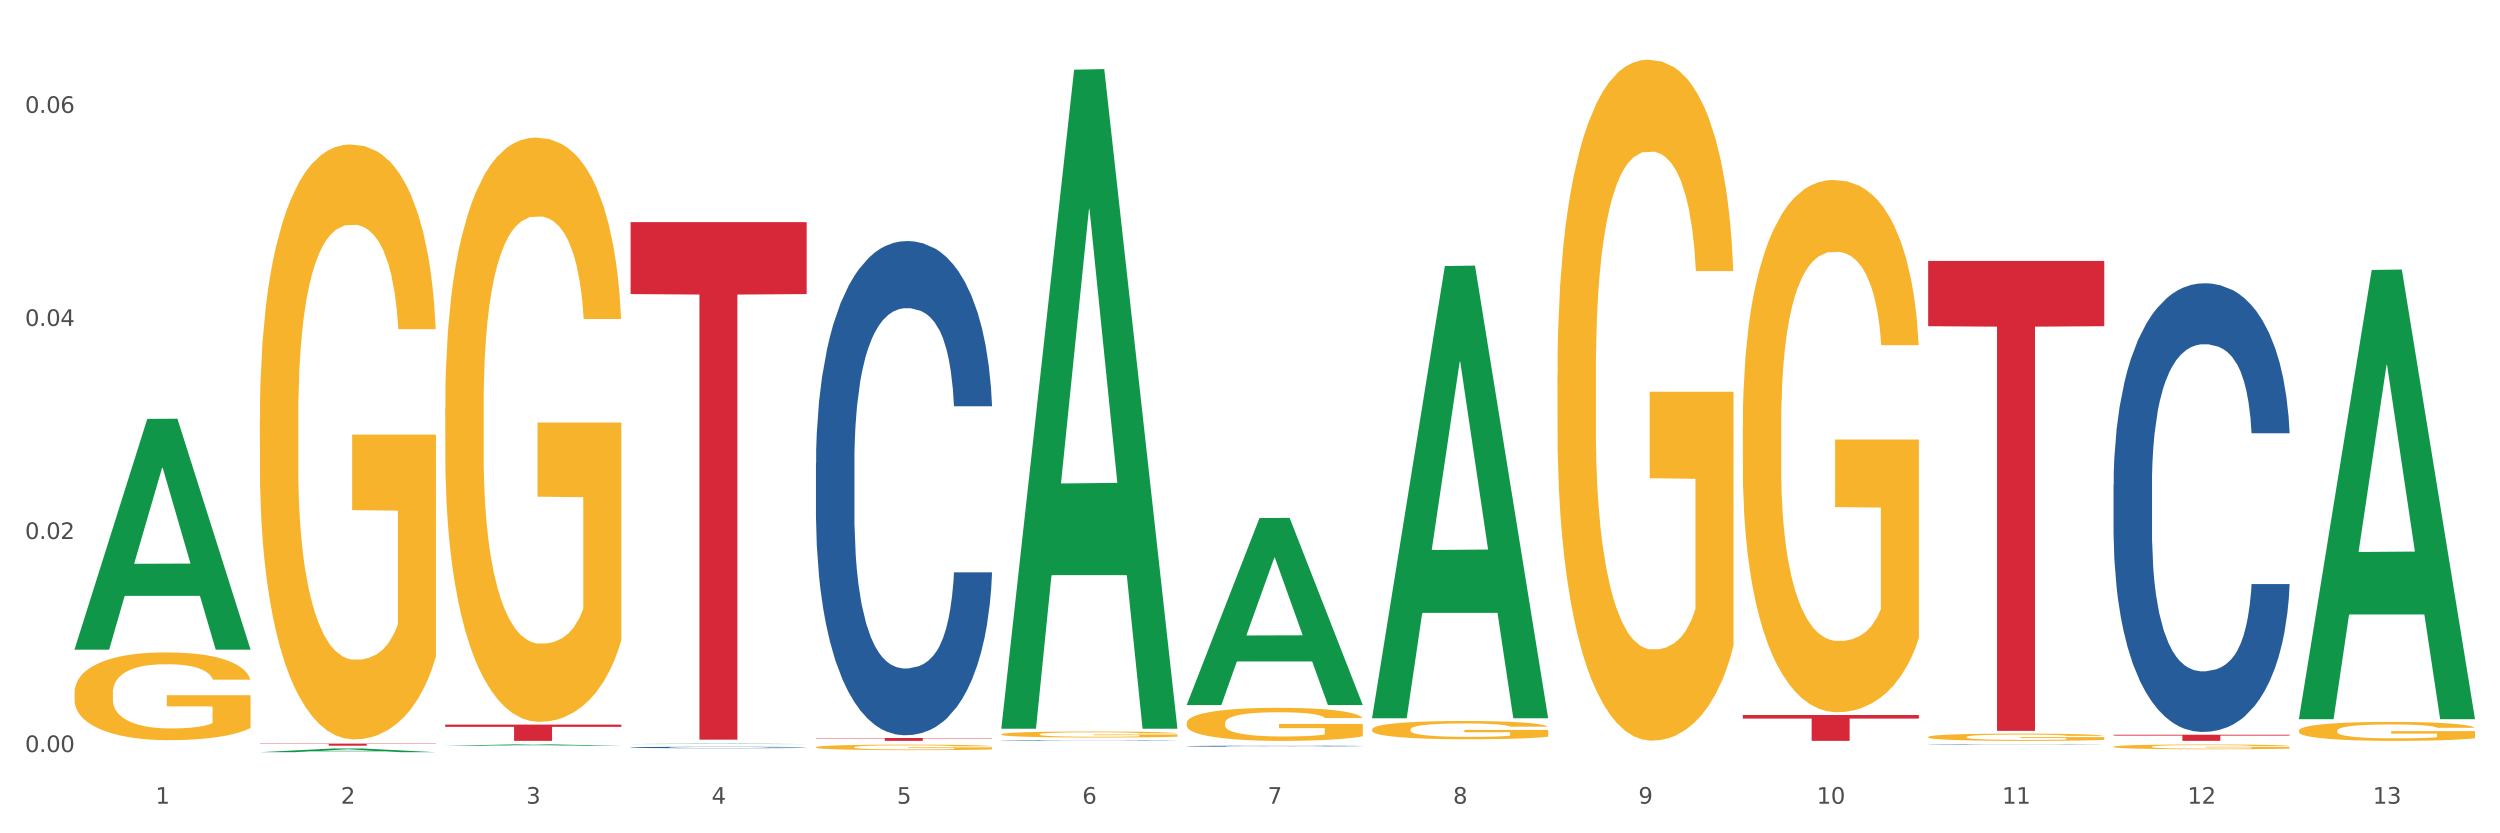 <?xml version="1.0" encoding="utf-8" standalone="no"?>
<!DOCTYPE svg PUBLIC "-//W3C//DTD SVG 1.1//EN"
  "http://www.w3.org/Graphics/SVG/1.1/DTD/svg11.dtd">
<svg xmlns:xlink="http://www.w3.org/1999/xlink" width="1080pt" height="360pt" viewBox="0 0 1080 360" xmlns="http://www.w3.org/2000/svg" version="1.1">
 <rect x="0" y="0" width="1080" height="360" fill="#333333" stroke="none"/>
 <defs>
  <style type="text/css">*{stroke-linejoin: round; stroke-linecap: butt}</style>
 </defs>
 <g id="figure_1">
  <g id="patch_1">
   <path d="M 0 360 
L 1080 360 
L 1080 0 
L 0 0 
z
" style="fill: #ffffff; stroke: #ffffff; stroke-linejoin: miter"/>
  </g>
  <g id="axes_1">
   <g id="matplotlib.axis_1">
    <g id="xtick_1">
     <g id="text_1">
      <!-- 1 -->
      <g style="fill: #4d4d4d" transform="translate(67.159 347.204) scale(0.096 -0.096)">
       <defs>
        <path id="DejaVuSans-31" d="M 794 531 
L 1825 531 
L 1825 4091 
L 703 3866 
L 703 4441 
L 1819 4666 
L 2450 4666 
L 2450 531 
L 3481 531 
L 3481 0 
L 794 0 
L 794 531 
z
" transform="scale(0.016)"/>
       </defs>
       <use xlink:href="#DejaVuSans-31"/>
      </g>
     </g>
    </g>
    <g id="xtick_2">
     <g id="text_2">
      <!-- 2 -->
      <g style="fill: #4d4d4d" transform="translate(147.238 347.204) scale(0.096 -0.096)">
       <defs>
        <path id="DejaVuSans-32" d="M 1228 531 
L 3431 531 
L 3431 0 
L 469 0 
L 469 531 
Q 828 903 1448 1529 
Q 2069 2156 2228 2338 
Q 2531 2678 2651 2914 
Q 2772 3150 2772 3378 
Q 2772 3750 2511 3984 
Q 2250 4219 1831 4219 
Q 1534 4219 1204 4116 
Q 875 4013 500 3803 
L 500 4441 
Q 881 4594 1212 4672 
Q 1544 4750 1819 4750 
Q 2544 4750 2975 4387 
Q 3406 4025 3406 3419 
Q 3406 3131 3298 2873 
Q 3191 2616 2906 2266 
Q 2828 2175 2409 1742 
Q 1991 1309 1228 531 
z
" transform="scale(0.016)"/>
       </defs>
       <use xlink:href="#DejaVuSans-32"/>
      </g>
     </g>
    </g>
    <g id="xtick_3">
     <g id="text_3">
      <!-- 3 -->
      <g style="fill: #4d4d4d" transform="translate(227.317 347.204) scale(0.096 -0.096)">
       <defs>
        <path id="DejaVuSans-33" d="M 2597 2516 
Q 3050 2419 3304 2112 
Q 3559 1806 3559 1356 
Q 3559 666 3084 287 
Q 2609 -91 1734 -91 
Q 1441 -91 1130 -33 
Q 819 25 488 141 
L 488 750 
Q 750 597 1062 519 
Q 1375 441 1716 441 
Q 2309 441 2620 675 
Q 2931 909 2931 1356 
Q 2931 1769 2642 2001 
Q 2353 2234 1838 2234 
L 1294 2234 
L 1294 2753 
L 1863 2753 
Q 2328 2753 2575 2939 
Q 2822 3125 2822 3475 
Q 2822 3834 2567 4026 
Q 2313 4219 1838 4219 
Q 1578 4219 1281 4162 
Q 984 4106 628 3988 
L 628 4550 
Q 988 4650 1302 4700 
Q 1616 4750 1894 4750 
Q 2613 4750 3031 4423 
Q 3450 4097 3450 3541 
Q 3450 3153 3228 2886 
Q 3006 2619 2597 2516 
z
" transform="scale(0.016)"/>
       </defs>
       <use xlink:href="#DejaVuSans-33"/>
      </g>
     </g>
    </g>
    <g id="xtick_4">
     <g id="text_4">
      <!-- 4 -->
      <g style="fill: #4d4d4d" transform="translate(307.396 347.204) scale(0.096 -0.096)">
       <defs>
        <path id="DejaVuSans-34" d="M 2419 4116 
L 825 1625 
L 2419 1625 
L 2419 4116 
z
M 2253 4666 
L 3047 4666 
L 3047 1625 
L 3713 1625 
L 3713 1100 
L 3047 1100 
L 3047 0 
L 2419 0 
L 2419 1100 
L 313 1100 
L 313 1709 
L 2253 4666 
z
" transform="scale(0.016)"/>
       </defs>
       <use xlink:href="#DejaVuSans-34"/>
      </g>
     </g>
    </g>
    <g id="xtick_5">
     <g id="text_5">
      <!-- 5 -->
      <g style="fill: #4d4d4d" transform="translate(387.475 347.204) scale(0.096 -0.096)">
       <defs>
        <path id="DejaVuSans-35" d="M 691 4666 
L 3169 4666 
L 3169 4134 
L 1269 4134 
L 1269 2991 
Q 1406 3038 1543 3061 
Q 1681 3084 1819 3084 
Q 2600 3084 3056 2656 
Q 3513 2228 3513 1497 
Q 3513 744 3044 326 
Q 2575 -91 1722 -91 
Q 1428 -91 1123 -41 
Q 819 9 494 109 
L 494 744 
Q 775 591 1075 516 
Q 1375 441 1709 441 
Q 2250 441 2565 725 
Q 2881 1009 2881 1497 
Q 2881 1984 2565 2268 
Q 2250 2553 1709 2553 
Q 1456 2553 1204 2497 
Q 953 2441 691 2322 
L 691 4666 
z
" transform="scale(0.016)"/>
       </defs>
       <use xlink:href="#DejaVuSans-35"/>
      </g>
     </g>
    </g>
    <g id="xtick_6">
     <g id="text_6">
      <!-- 6 -->
      <g style="fill: #4d4d4d" transform="translate(467.554 347.204) scale(0.096 -0.096)">
       <defs>
        <path id="DejaVuSans-36" d="M 2113 2584 
Q 1688 2584 1439 2293 
Q 1191 2003 1191 1497 
Q 1191 994 1439 701 
Q 1688 409 2113 409 
Q 2538 409 2786 701 
Q 3034 994 3034 1497 
Q 3034 2003 2786 2293 
Q 2538 2584 2113 2584 
z
M 3366 4563 
L 3366 3988 
Q 3128 4100 2886 4159 
Q 2644 4219 2406 4219 
Q 1781 4219 1451 3797 
Q 1122 3375 1075 2522 
Q 1259 2794 1537 2939 
Q 1816 3084 2150 3084 
Q 2853 3084 3261 2657 
Q 3669 2231 3669 1497 
Q 3669 778 3244 343 
Q 2819 -91 2113 -91 
Q 1303 -91 875 529 
Q 447 1150 447 2328 
Q 447 3434 972 4092 
Q 1497 4750 2381 4750 
Q 2619 4750 2861 4703 
Q 3103 4656 3366 4563 
z
" transform="scale(0.016)"/>
       </defs>
       <use xlink:href="#DejaVuSans-36"/>
      </g>
     </g>
    </g>
    <g id="xtick_7">
     <g id="text_7">
      <!-- 7 -->
      <g style="fill: #4d4d4d" transform="translate(547.634 347.204) scale(0.096 -0.096)">
       <defs>
        <path id="DejaVuSans-37" d="M 525 4666 
L 3525 4666 
L 3525 4397 
L 1831 0 
L 1172 0 
L 2766 4134 
L 525 4134 
L 525 4666 
z
" transform="scale(0.016)"/>
       </defs>
       <use xlink:href="#DejaVuSans-37"/>
      </g>
     </g>
    </g>
    <g id="xtick_8">
     <g id="text_8">
      <!-- 8 -->
      <g style="fill: #4d4d4d" transform="translate(627.713 347.204) scale(0.096 -0.096)">
       <defs>
        <path id="DejaVuSans-38" d="M 2034 2216 
Q 1584 2216 1326 1975 
Q 1069 1734 1069 1313 
Q 1069 891 1326 650 
Q 1584 409 2034 409 
Q 2484 409 2743 651 
Q 3003 894 3003 1313 
Q 3003 1734 2745 1975 
Q 2488 2216 2034 2216 
z
M 1403 2484 
Q 997 2584 770 2862 
Q 544 3141 544 3541 
Q 544 4100 942 4425 
Q 1341 4750 2034 4750 
Q 2731 4750 3128 4425 
Q 3525 4100 3525 3541 
Q 3525 3141 3298 2862 
Q 3072 2584 2669 2484 
Q 3125 2378 3379 2068 
Q 3634 1759 3634 1313 
Q 3634 634 3220 271 
Q 2806 -91 2034 -91 
Q 1263 -91 848 271 
Q 434 634 434 1313 
Q 434 1759 690 2068 
Q 947 2378 1403 2484 
z
M 1172 3481 
Q 1172 3119 1398 2916 
Q 1625 2713 2034 2713 
Q 2441 2713 2670 2916 
Q 2900 3119 2900 3481 
Q 2900 3844 2670 4047 
Q 2441 4250 2034 4250 
Q 1625 4250 1398 4047 
Q 1172 3844 1172 3481 
z
" transform="scale(0.016)"/>
       </defs>
       <use xlink:href="#DejaVuSans-38"/>
      </g>
     </g>
    </g>
    <g id="xtick_9">
     <g id="text_9">
      <!-- 9 -->
      <g style="fill: #4d4d4d" transform="translate(707.792 347.204) scale(0.096 -0.096)">
       <defs>
        <path id="DejaVuSans-39" d="M 703 97 
L 703 672 
Q 941 559 1184 500 
Q 1428 441 1663 441 
Q 2288 441 2617 861 
Q 2947 1281 2994 2138 
Q 2813 1869 2534 1725 
Q 2256 1581 1919 1581 
Q 1219 1581 811 2004 
Q 403 2428 403 3163 
Q 403 3881 828 4315 
Q 1253 4750 1959 4750 
Q 2769 4750 3195 4129 
Q 3622 3509 3622 2328 
Q 3622 1225 3098 567 
Q 2575 -91 1691 -91 
Q 1453 -91 1209 -44 
Q 966 3 703 97 
z
M 1959 2075 
Q 2384 2075 2632 2365 
Q 2881 2656 2881 3163 
Q 2881 3666 2632 3958 
Q 2384 4250 1959 4250 
Q 1534 4250 1286 3958 
Q 1038 3666 1038 3163 
Q 1038 2656 1286 2365 
Q 1534 2075 1959 2075 
z
" transform="scale(0.016)"/>
       </defs>
       <use xlink:href="#DejaVuSans-39"/>
      </g>
     </g>
    </g>
    <g id="xtick_10">
     <g id="text_10">
      <!-- 10 -->
      <g style="fill: #4d4d4d" transform="translate(784.817 347.204) scale(0.096 -0.096)">
       <defs>
        <path id="DejaVuSans-30" d="M 2034 4250 
Q 1547 4250 1301 3770 
Q 1056 3291 1056 2328 
Q 1056 1369 1301 889 
Q 1547 409 2034 409 
Q 2525 409 2770 889 
Q 3016 1369 3016 2328 
Q 3016 3291 2770 3770 
Q 2525 4250 2034 4250 
z
M 2034 4750 
Q 2819 4750 3233 4129 
Q 3647 3509 3647 2328 
Q 3647 1150 3233 529 
Q 2819 -91 2034 -91 
Q 1250 -91 836 529 
Q 422 1150 422 2328 
Q 422 3509 836 4129 
Q 1250 4750 2034 4750 
z
" transform="scale(0.016)"/>
       </defs>
       <use xlink:href="#DejaVuSans-31"/>
       <use xlink:href="#DejaVuSans-30" transform="translate(63.623 0)"/>
      </g>
     </g>
    </g>
    <g id="xtick_11">
     <g id="text_11">
      <!-- 11 -->
      <g style="fill: #4d4d4d" transform="translate(864.896 347.204) scale(0.096 -0.096)">
       <use xlink:href="#DejaVuSans-31"/>
       <use xlink:href="#DejaVuSans-31" transform="translate(63.623 0)"/>
      </g>
     </g>
    </g>
    <g id="xtick_12">
     <g id="text_12">
      <!-- 12 -->
      <g style="fill: #4d4d4d" transform="translate(944.975 347.204) scale(0.096 -0.096)">
       <use xlink:href="#DejaVuSans-31"/>
       <use xlink:href="#DejaVuSans-32" transform="translate(63.623 0)"/>
      </g>
     </g>
    </g>
    <g id="xtick_13">
     <g id="text_13">
      <!-- 13 -->
      <g style="fill: #4d4d4d" transform="translate(1025.054 347.204) scale(0.096 -0.096)">
       <use xlink:href="#DejaVuSans-31"/>
       <use xlink:href="#DejaVuSans-33" transform="translate(63.623 0)"/>
      </g>
     </g>
    </g>
    <g id="xtick_14"/>
    <g id="xtick_15"/>
    <g id="xtick_16"/>
    <g id="xtick_17"/>
    <g id="xtick_18"/>
    <g id="xtick_19"/>
    <g id="xtick_20"/>
    <g id="xtick_21"/>
    <g id="xtick_22"/>
    <g id="xtick_23"/>
    <g id="xtick_24"/>
    <g id="xtick_25"/>
   </g>
   <g id="matplotlib.axis_2">
    <g id="ytick_1">
     <g id="text_14">
      <!-- 0.00 -->
      <g style="fill: #4d4d4d" transform="translate(10.8 324.892) scale(0.096 -0.096)">
       <defs>
        <path id="DejaVuSans-2e" d="M 684 794 
L 1344 794 
L 1344 0 
L 684 0 
L 684 794 
z
" transform="scale(0.016)"/>
       </defs>
       <use xlink:href="#DejaVuSans-30"/>
       <use xlink:href="#DejaVuSans-2e" transform="translate(63.623 0)"/>
       <use xlink:href="#DejaVuSans-30" transform="translate(95.41 0)"/>
       <use xlink:href="#DejaVuSans-30" transform="translate(159.033 0)"/>
      </g>
     </g>
    </g>
    <g id="ytick_2">
     <g id="text_15">
      <!-- 0.02 -->
      <g style="fill: #4d4d4d" transform="translate(10.8 232.85) scale(0.096 -0.096)">
       <use xlink:href="#DejaVuSans-30"/>
       <use xlink:href="#DejaVuSans-2e" transform="translate(63.623 0)"/>
       <use xlink:href="#DejaVuSans-30" transform="translate(95.41 0)"/>
       <use xlink:href="#DejaVuSans-32" transform="translate(159.033 0)"/>
      </g>
     </g>
    </g>
    <g id="ytick_3">
     <g id="text_16">
      <!-- 0.04 -->
      <g style="fill: #4d4d4d" transform="translate(10.8 140.808) scale(0.096 -0.096)">
       <use xlink:href="#DejaVuSans-30"/>
       <use xlink:href="#DejaVuSans-2e" transform="translate(63.623 0)"/>
       <use xlink:href="#DejaVuSans-30" transform="translate(95.41 0)"/>
       <use xlink:href="#DejaVuSans-34" transform="translate(159.033 0)"/>
      </g>
     </g>
    </g>
    <g id="ytick_4">
     <g id="text_17">
      <!-- 0.06 -->
      <g style="fill: #4d4d4d" transform="translate(10.8 48.766) scale(0.096 -0.096)">
       <use xlink:href="#DejaVuSans-30"/>
       <use xlink:href="#DejaVuSans-2e" transform="translate(63.623 0)"/>
       <use xlink:href="#DejaVuSans-30" transform="translate(95.41 0)"/>
       <use xlink:href="#DejaVuSans-36" transform="translate(159.033 0)"/>
      </g>
     </g>
    </g>
    <g id="ytick_5"/>
    <g id="ytick_6"/>
    <g id="ytick_7"/>
   </g>
   <g id="PolyCollection_1">
    <path d="M 32.175 280.473 
L 32.253 280.379 
L 63.625 180.969 
L 76.644 180.875 
L 108.25 280.66 
L 93.192 280.66 
L 86.369 257.424 
L 53.978 257.424 
L 53.743 257.799 
L 47.155 280.66 
L 32.175 280.66 
L 32.175 280.473 
L 58.056 243.557 
L 82.291 243.463 
L 70.291 202.144 
L 70.134 201.957 
L 69.977 202.238 
L 57.978 243.463 
L 58.056 243.557 
L 32.175 280.473 
z
" clip-path="url(#pef80e0c7f8)" style="fill: #109648"/>
    <path d="M 752.887 308.883 
L 828.963 308.883 
L 828.963 310.436 
L 799.037 310.447 
L 799.037 320.063 
L 782.632 320.063 
L 782.632 310.447 
L 752.887 310.436 
L 752.887 308.893 
L 752.887 308.883 
z
" clip-path="url(#pef80e0c7f8)" style="fill: #d62839"/>
    <path d="M 352.492 318.823 
L 428.567 318.823 
L 428.567 318.995 
L 398.641 318.997 
L 398.641 320.063 
L 382.237 320.063 
L 382.237 318.997 
L 352.492 318.995 
L 352.492 318.824 
L 352.492 318.823 
z
" clip-path="url(#pef80e0c7f8)" style="fill: #d62839"/>
    <path d="M 272.412 95.969 
L 348.488 95.969 
L 348.488 127.039 
L 318.562 127.249 
L 318.562 319.55 
L 302.157 319.55 
L 302.157 127.249 
L 272.412 127.039 
L 272.412 96.179 
L 272.412 95.969 
z
" clip-path="url(#pef80e0c7f8)" style="fill: #d62839"/>
    <path d="M 192.333 313.037 
L 268.408 313.037 
L 268.408 314.014 
L 238.483 314.02 
L 238.483 320.063 
L 222.078 320.063 
L 222.078 314.02 
L 192.333 314.014 
L 192.333 313.044 
L 192.333 313.037 
z
" clip-path="url(#pef80e0c7f8)" style="fill: #d62839"/>
    <path d="M 112.254 321.244 
L 188.329 321.244 
L 188.329 321.373 
L 158.404 321.374 
L 158.404 322.169 
L 141.999 322.169 
L 141.999 321.374 
L 112.254 321.373 
L 112.254 321.245 
L 112.254 321.244 
z
" clip-path="url(#pef80e0c7f8)" style="fill: #d62839"/>
    <path d="M 112.254 181.171 
L 112.344 180.936 
L 112.344 172.485 
L 112.524 165.208 
L 113.422 147.602 
L 114.769 133.048 
L 115.757 125.302 
L 116.745 118.964 
L 117.913 112.626 
L 119.35 106.053 
L 121.954 96.429 
L 123.571 91.499 
L 125.547 86.335 
L 129.14 78.823 
L 131.744 74.598 
L 134.439 71.076 
L 138.84 66.851 
L 141.714 64.973 
L 144.768 63.565 
L 148.45 62.626 
L 151.235 62.391 
L 157.342 63.095 
L 162.552 65.208 
L 165.067 66.851 
L 168.3 69.668 
L 170.007 71.546 
L 172.791 75.302 
L 175.665 80.231 
L 177.641 84.457 
L 180.605 92.438 
L 182.85 100.419 
L 184.916 110.278 
L 185.994 117.086 
L 186.802 123.424 
L 187.521 130.701 
L 188.24 142.203 
L 172.072 142.203 
L 171.444 133.987 
L 170.456 126.241 
L 169.019 118.729 
L 167.761 114.034 
L 165.606 108.166 
L 163.63 104.41 
L 161.564 101.593 
L 159.049 99.246 
L 157.073 98.072 
L 154.289 97.133 
L 148.81 97.368 
L 145.127 99.246 
L 142.612 101.593 
L 140.996 103.706 
L 139.559 106.053 
L 137.942 109.339 
L 136.056 114.269 
L 134.708 118.729 
L 133.361 124.363 
L 132.283 129.997 
L 131.295 136.57 
L 130.487 143.612 
L 129.858 150.889 
L 129.319 159.809 
L 128.87 174.598 
L 128.87 206.758 
L 129.05 214.035 
L 129.499 223.659 
L 130.038 230.936 
L 130.936 239.622 
L 131.744 245.49 
L 133.271 253.941 
L 134.978 260.983 
L 136.325 265.443 
L 137.672 269.199 
L 140.008 274.363 
L 142.612 278.589 
L 144.858 281.171 
L 147.912 283.518 
L 149.977 284.457 
L 151.774 284.927 
L 156.175 284.927 
L 159.318 284.223 
L 162.821 282.579 
L 165.516 280.467 
L 167.761 277.885 
L 170.276 273.659 
L 171.893 269.669 
L 171.893 220.607 
L 152.133 220.373 
L 152.133 187.743 
L 188.329 187.743 
L 188.329 283.518 
L 186.802 288.448 
L 185.096 292.908 
L 183.3 296.899 
L 180.605 301.828 
L 177.372 306.523 
L 174.497 309.81 
L 171.444 312.627 
L 167.851 315.209 
L 163.181 317.556 
L 160.306 318.495 
L 156.714 319.199 
L 152.492 319.434 
L 148.81 318.965 
L 145.217 317.791 
L 141.445 315.678 
L 137.762 312.627 
L 134.978 309.575 
L 132.194 305.819 
L 129.23 300.889 
L 126.894 296.195 
L 125.098 291.969 
L 123.122 286.57 
L 120.966 279.528 
L 119.35 273.19 
L 117.913 266.617 
L 116.386 258.166 
L 115.308 250.889 
L 114.23 241.734 
L 113.601 234.927 
L 112.883 224.363 
L 112.344 209.575 
L 112.254 181.171 
z
" clip-path="url(#pef80e0c7f8)" style="fill: #f7b32b"/>
    <path d="M 272.412 322.894 
L 272.502 322.893 
L 272.502 322.877 
L 272.772 322.855 
L 273.761 322.814 
L 275.02 322.784 
L 277.178 322.748 
L 278.347 322.733 
L 279.876 322.716 
L 283.023 322.689 
L 286.62 322.665 
L 289.138 322.653 
L 291.027 322.645 
L 295.253 322.63 
L 297.681 322.624 
L 300.199 322.619 
L 302.357 322.615 
L 305.954 322.611 
L 308.831 322.609 
L 312.159 322.609 
L 314.946 322.609 
L 318.633 322.612 
L 324.028 322.619 
L 326.097 322.623 
L 328.884 322.63 
L 331.762 322.639 
L 334.1 322.648 
L 336.798 322.661 
L 339.585 322.679 
L 342.283 322.701 
L 344.171 322.721 
L 345.7 322.742 
L 347.049 322.769 
L 348.038 322.797 
L 348.488 322.821 
L 332.032 322.821 
L 331.582 322.799 
L 330.683 322.776 
L 329.784 322.76 
L 328.794 322.748 
L 327.266 322.733 
L 325.917 322.724 
L 323.669 322.713 
L 321.601 322.706 
L 319.892 322.702 
L 317.824 322.698 
L 313.418 322.695 
L 310.27 322.695 
L 308.292 322.696 
L 305.864 322.699 
L 303.796 322.703 
L 301.368 322.71 
L 299.479 322.718 
L 297.591 322.727 
L 296.512 322.734 
L 294.893 322.747 
L 293.814 322.758 
L 292.375 322.775 
L 291.566 322.788 
L 290.127 322.821 
L 289.498 322.845 
L 289.228 322.862 
L 289.048 322.881 
L 289.048 322.971 
L 289.588 323.012 
L 290.037 323.029 
L 290.757 323.049 
L 292.106 323.074 
L 294.084 323.099 
L 296.152 323.117 
L 297.861 323.128 
L 299.479 323.136 
L 301.098 323.142 
L 303.076 323.148 
L 304.695 323.152 
L 307.123 323.155 
L 310 323.157 
L 312.249 323.157 
L 316.835 323.154 
L 318.903 323.151 
L 320.881 323.147 
L 323.039 323.141 
L 324.748 323.134 
L 325.737 323.128 
L 327.356 323.117 
L 328.615 323.106 
L 329.694 323.093 
L 330.413 323.081 
L 331.222 323.064 
L 331.852 323.044 
L 332.032 323.034 
L 348.488 323.034 
L 348.128 323.054 
L 347.498 323.075 
L 346.24 323.102 
L 345.25 323.117 
L 343.722 323.137 
L 342.103 323.153 
L 339.855 323.171 
L 337.787 323.184 
L 335.629 323.196 
L 333.291 323.206 
L 329.064 323.221 
L 327.535 323.225 
L 324.298 323.232 
L 321.78 323.236 
L 318.094 323.24 
L 314.317 323.242 
L 310.36 323.243 
L 306.853 323.241 
L 302.986 323.238 
L 300.558 323.234 
L 297.861 323.229 
L 294.713 323.221 
L 291.746 323.211 
L 288.958 323.2 
L 286.351 323.186 
L 283.923 323.171 
L 280.775 323.146 
L 278.437 323.122 
L 276.729 323.1 
L 275.56 323.08 
L 274.391 323.056 
L 273.761 323.039 
L 272.772 322.999 
L 272.412 322.961 
L 272.412 322.894 
z
" clip-path="url(#pef80e0c7f8)" style="fill: #255c99"/>
    <path d="M 352.492 200.063 
L 352.582 199.868 
L 352.582 194.408 
L 352.851 186.998 
L 353.84 173.349 
L 355.099 163.015 
L 357.258 150.925 
L 358.427 145.856 
L 359.955 140.201 
L 363.103 131.037 
L 366.699 123.237 
L 369.217 118.947 
L 371.106 116.217 
L 375.332 111.343 
L 377.76 109.198 
L 380.278 107.443 
L 382.436 106.273 
L 386.033 104.908 
L 388.911 104.323 
L 392.238 104.128 
L 395.025 104.323 
L 398.712 105.103 
L 404.108 107.443 
L 406.176 108.808 
L 408.963 111.148 
L 411.841 114.267 
L 414.179 117.387 
L 416.877 121.872 
L 419.664 127.722 
L 422.362 135.131 
L 424.25 141.956 
L 425.779 149.171 
L 427.128 157.945 
L 428.117 167.5 
L 428.567 175.494 
L 412.111 175.494 
L 411.661 168.279 
L 410.762 160.48 
L 409.863 155.215 
L 408.874 150.925 
L 407.345 146.051 
L 405.996 142.931 
L 403.748 139.226 
L 401.68 136.886 
L 399.971 135.521 
L 397.903 134.351 
L 393.497 133.181 
L 390.349 133.181 
L 388.371 133.571 
L 385.943 134.546 
L 383.875 135.911 
L 381.447 138.251 
L 379.559 140.786 
L 377.67 144.101 
L 376.591 146.441 
L 374.972 150.73 
L 373.893 154.24 
L 372.455 160.285 
L 371.645 164.575 
L 370.207 175.689 
L 369.577 183.879 
L 369.307 189.533 
L 369.127 195.773 
L 369.127 226.191 
L 369.667 239.841 
L 370.117 245.69 
L 370.836 252.32 
L 372.185 260.899 
L 374.163 269.284 
L 376.231 275.329 
L 377.94 279.033 
L 379.559 281.763 
L 381.177 283.908 
L 383.155 285.858 
L 384.774 287.028 
L 387.202 288.198 
L 390.08 288.783 
L 392.328 288.783 
L 396.914 287.808 
L 398.982 286.833 
L 400.96 285.468 
L 403.118 283.323 
L 404.827 280.983 
L 405.816 279.228 
L 407.435 275.524 
L 408.694 271.624 
L 409.773 267.139 
L 410.492 263.239 
L 411.302 257.39 
L 411.931 250.76 
L 412.111 247.25 
L 428.567 247.25 
L 428.207 254.27 
L 427.578 261.094 
L 426.319 270.259 
L 425.33 275.524 
L 423.801 281.958 
L 422.182 287.418 
L 419.934 293.463 
L 417.866 297.947 
L 415.708 301.847 
L 413.37 305.357 
L 409.143 310.232 
L 407.615 311.597 
L 404.377 313.936 
L 401.86 315.301 
L 398.173 316.666 
L 394.396 317.446 
L 390.439 317.641 
L 386.932 317.251 
L 383.066 316.081 
L 380.638 314.911 
L 377.94 313.156 
L 374.793 310.427 
L 371.825 307.112 
L 369.038 303.212 
L 366.43 298.727 
L 364.002 293.658 
L 360.854 285.273 
L 358.516 277.083 
L 356.808 269.479 
L 355.639 263.044 
L 354.47 254.855 
L 353.84 249.2 
L 352.851 235.551 
L 352.492 222.876 
L 352.492 200.063 
z
" clip-path="url(#pef80e0c7f8)" style="fill: #255c99"/>
    <path d="M 432.571 319.912 
L 432.661 319.912 
L 432.661 319.905 
L 432.93 319.895 
L 433.92 319.878 
L 435.179 319.865 
L 437.337 319.849 
L 438.506 319.843 
L 440.034 319.836 
L 443.182 319.824 
L 446.779 319.814 
L 449.297 319.808 
L 451.185 319.805 
L 455.411 319.799 
L 457.839 319.796 
L 460.357 319.794 
L 462.515 319.792 
L 466.112 319.79 
L 468.99 319.79 
L 472.317 319.789 
L 475.105 319.79 
L 478.791 319.791 
L 484.187 319.794 
L 486.255 319.795 
L 489.043 319.798 
L 491.92 319.802 
L 494.258 319.806 
L 496.956 319.812 
L 499.744 319.82 
L 502.441 319.829 
L 504.33 319.838 
L 505.858 319.847 
L 507.207 319.858 
L 508.196 319.87 
L 508.646 319.881 
L 492.19 319.881 
L 491.74 319.871 
L 490.841 319.861 
L 489.942 319.855 
L 488.953 319.849 
L 487.424 319.843 
L 486.075 319.839 
L 483.827 319.834 
L 481.759 319.831 
L 480.05 319.83 
L 477.982 319.828 
L 473.576 319.827 
L 470.429 319.827 
L 468.45 319.827 
L 466.022 319.828 
L 463.954 319.83 
L 461.526 319.833 
L 459.638 319.836 
L 457.749 319.841 
L 456.67 319.844 
L 455.052 319.849 
L 453.973 319.854 
L 452.534 319.861 
L 451.724 319.867 
L 450.286 319.881 
L 449.656 319.891 
L 449.386 319.899 
L 449.207 319.907 
L 449.207 319.946 
L 449.746 319.963 
L 450.196 319.97 
L 450.915 319.979 
L 452.264 319.99 
L 454.242 320.001 
L 456.311 320.008 
L 458.019 320.013 
L 459.638 320.017 
L 461.256 320.019 
L 463.235 320.022 
L 464.853 320.023 
L 467.281 320.025 
L 470.159 320.026 
L 472.407 320.026 
L 476.993 320.024 
L 479.061 320.023 
L 481.039 320.021 
L 483.198 320.019 
L 484.906 320.016 
L 485.895 320.013 
L 487.514 320.009 
L 488.773 320.004 
L 489.852 319.998 
L 490.571 319.993 
L 491.381 319.985 
L 492.01 319.977 
L 492.19 319.972 
L 508.646 319.972 
L 508.286 319.981 
L 507.657 319.99 
L 506.398 320.002 
L 505.409 320.009 
L 503.88 320.017 
L 502.261 320.024 
L 500.013 320.032 
L 497.945 320.037 
L 495.787 320.042 
L 493.449 320.047 
L 489.222 320.053 
L 487.694 320.055 
L 484.457 320.058 
L 481.939 320.06 
L 478.252 320.061 
L 474.475 320.062 
L 470.518 320.063 
L 467.011 320.062 
L 463.145 320.061 
L 460.717 320.059 
L 458.019 320.057 
L 454.872 320.053 
L 451.904 320.049 
L 449.117 320.044 
L 446.509 320.038 
L 444.081 320.032 
L 440.934 320.021 
L 438.596 320.011 
L 436.887 320.001 
L 435.718 319.993 
L 434.549 319.982 
L 433.92 319.975 
L 432.93 319.958 
L 432.571 319.941 
L 432.571 319.912 
z
" clip-path="url(#pef80e0c7f8)" style="fill: #255c99"/>
    <path d="M 512.65 322.339 
L 512.74 322.338 
L 512.74 322.327 
L 513.01 322.312 
L 513.999 322.285 
L 515.258 322.264 
L 517.416 322.239 
L 518.585 322.229 
L 520.114 322.217 
L 523.261 322.199 
L 526.858 322.183 
L 529.376 322.174 
L 531.264 322.169 
L 535.49 322.159 
L 537.918 322.155 
L 540.436 322.151 
L 542.594 322.149 
L 546.191 322.146 
L 549.069 322.145 
L 552.396 322.144 
L 555.184 322.145 
L 558.871 322.146 
L 564.266 322.151 
L 566.334 322.154 
L 569.122 322.159 
L 571.999 322.165 
L 574.337 322.171 
L 577.035 322.18 
L 579.823 322.192 
L 582.52 322.207 
L 584.409 322.221 
L 585.937 322.236 
L 587.286 322.253 
L 588.275 322.273 
L 588.725 322.289 
L 572.269 322.289 
L 571.819 322.274 
L 570.92 322.259 
L 570.021 322.248 
L 569.032 322.239 
L 567.503 322.229 
L 566.154 322.223 
L 563.906 322.216 
L 561.838 322.211 
L 560.129 322.208 
L 558.061 322.206 
L 553.655 322.203 
L 550.508 322.203 
L 548.529 322.204 
L 546.101 322.206 
L 544.033 322.209 
L 541.605 322.214 
L 539.717 322.219 
L 537.828 322.225 
L 536.749 322.23 
L 535.131 322.239 
L 534.052 322.246 
L 532.613 322.258 
L 531.804 322.267 
L 530.365 322.289 
L 529.735 322.306 
L 529.466 322.317 
L 529.286 322.33 
L 529.286 322.392 
L 529.825 322.419 
L 530.275 322.431 
L 530.994 322.444 
L 532.343 322.462 
L 534.321 322.479 
L 536.39 322.491 
L 538.098 322.499 
L 539.717 322.504 
L 541.335 322.508 
L 543.314 322.512 
L 544.932 322.515 
L 547.36 322.517 
L 550.238 322.518 
L 552.486 322.518 
L 557.072 322.516 
L 559.14 322.514 
L 561.119 322.512 
L 563.277 322.507 
L 564.985 322.502 
L 565.974 322.499 
L 567.593 322.491 
L 568.852 322.484 
L 569.931 322.474 
L 570.65 322.467 
L 571.46 322.455 
L 572.089 322.441 
L 572.269 322.434 
L 588.725 322.434 
L 588.365 322.448 
L 587.736 322.462 
L 586.477 322.481 
L 585.488 322.491 
L 583.959 322.504 
L 582.341 322.515 
L 580.092 322.528 
L 578.024 322.537 
L 575.866 322.545 
L 573.528 322.552 
L 569.302 322.562 
L 567.773 322.564 
L 564.536 322.569 
L 562.018 322.572 
L 558.331 322.575 
L 554.554 322.576 
L 550.598 322.577 
L 547.091 322.576 
L 543.224 322.574 
L 540.796 322.571 
L 538.098 322.568 
L 534.951 322.562 
L 531.983 322.555 
L 529.196 322.547 
L 526.588 322.538 
L 524.16 322.528 
L 521.013 322.511 
L 518.675 322.495 
L 516.966 322.479 
L 515.797 322.466 
L 514.628 322.45 
L 513.999 322.438 
L 513.01 322.411 
L 512.65 322.385 
L 512.65 322.339 
z
" clip-path="url(#pef80e0c7f8)" style="fill: #255c99"/>
    <path d="M 832.967 112.709 
L 909.042 112.709 
L 909.042 140.923 
L 879.116 141.113 
L 879.116 315.735 
L 862.712 315.735 
L 862.712 141.113 
L 832.967 140.923 
L 832.967 112.899 
L 832.967 112.709 
z
" clip-path="url(#pef80e0c7f8)" style="fill: #d62839"/>
    <path d="M 832.967 321.561 
L 833.056 321.56 
L 833.056 321.555 
L 833.326 321.547 
L 834.315 321.534 
L 835.574 321.523 
L 837.732 321.511 
L 838.901 321.506 
L 840.43 321.5 
L 843.577 321.491 
L 847.174 321.483 
L 849.692 321.479 
L 851.581 321.476 
L 855.807 321.471 
L 858.235 321.469 
L 860.753 321.467 
L 862.911 321.466 
L 866.508 321.465 
L 869.385 321.464 
L 872.713 321.464 
L 875.5 321.464 
L 879.187 321.465 
L 884.583 321.467 
L 886.651 321.469 
L 889.438 321.471 
L 892.316 321.474 
L 894.654 321.477 
L 897.352 321.482 
L 900.139 321.488 
L 902.837 321.495 
L 904.725 321.502 
L 906.254 321.509 
L 907.603 321.518 
L 908.592 321.528 
L 909.042 321.536 
L 892.586 321.536 
L 892.136 321.529 
L 891.237 321.521 
L 890.338 321.515 
L 889.348 321.511 
L 887.82 321.506 
L 886.471 321.503 
L 884.223 321.499 
L 882.155 321.497 
L 880.446 321.496 
L 878.378 321.494 
L 873.972 321.493 
L 870.824 321.493 
L 868.846 321.494 
L 866.418 321.495 
L 864.35 321.496 
L 861.922 321.498 
L 860.033 321.501 
L 858.145 321.504 
L 857.066 321.507 
L 855.447 321.511 
L 854.368 321.514 
L 852.929 321.521 
L 852.12 321.525 
L 850.681 321.536 
L 850.052 321.544 
L 849.782 321.55 
L 849.602 321.556 
L 849.602 321.587 
L 850.142 321.601 
L 850.591 321.607 
L 851.311 321.613 
L 852.66 321.622 
L 854.638 321.63 
L 856.706 321.636 
L 858.415 321.64 
L 860.033 321.643 
L 861.652 321.645 
L 863.63 321.647 
L 865.249 321.648 
L 867.677 321.649 
L 870.554 321.65 
L 872.803 321.65 
L 877.389 321.649 
L 879.457 321.648 
L 881.435 321.647 
L 883.593 321.644 
L 885.302 321.642 
L 886.291 321.64 
L 887.91 321.637 
L 889.169 321.633 
L 890.248 321.628 
L 890.967 321.624 
L 891.776 321.618 
L 892.406 321.612 
L 892.586 321.608 
L 909.042 321.608 
L 908.682 321.615 
L 908.053 321.622 
L 906.794 321.631 
L 905.804 321.637 
L 904.276 321.643 
L 902.657 321.649 
L 900.409 321.655 
L 898.341 321.659 
L 896.183 321.663 
L 893.845 321.667 
L 889.618 321.672 
L 888.09 321.673 
L 884.852 321.675 
L 882.334 321.677 
L 878.648 321.678 
L 874.871 321.679 
L 870.914 321.679 
L 867.407 321.679 
L 863.54 321.677 
L 861.113 321.676 
L 858.415 321.675 
L 855.268 321.672 
L 852.3 321.668 
L 849.512 321.665 
L 846.905 321.66 
L 844.477 321.655 
L 841.329 321.646 
L 838.991 321.638 
L 837.283 321.631 
L 836.114 321.624 
L 834.945 321.616 
L 834.315 321.61 
L 833.326 321.596 
L 832.967 321.584 
L 832.967 321.561 
z
" clip-path="url(#pef80e0c7f8)" style="fill: #255c99"/>
    <path d="M 993.125 315.653 
L 993.215 315.646 
L 993.215 315.376 
L 993.394 315.144 
L 994.292 314.583 
L 995.64 314.119 
L 996.628 313.872 
L 997.616 313.67 
L 998.783 313.467 
L 1000.22 313.258 
L 1002.825 312.951 
L 1004.442 312.794 
L 1006.418 312.629 
L 1010.01 312.389 
L 1012.615 312.255 
L 1015.31 312.142 
L 1019.711 312.008 
L 1022.585 311.948 
L 1025.639 311.903 
L 1029.321 311.873 
L 1032.105 311.865 
L 1038.213 311.888 
L 1043.422 311.955 
L 1045.937 312.008 
L 1049.171 312.097 
L 1050.877 312.157 
L 1053.662 312.277 
L 1056.536 312.434 
L 1058.512 312.569 
L 1061.476 312.824 
L 1063.721 313.078 
L 1065.787 313.393 
L 1066.865 313.61 
L 1067.673 313.812 
L 1068.392 314.044 
L 1069.11 314.411 
L 1052.943 314.411 
L 1052.314 314.149 
L 1051.326 313.902 
L 1049.889 313.662 
L 1048.632 313.512 
L 1046.476 313.325 
L 1044.5 313.205 
L 1042.434 313.116 
L 1039.92 313.041 
L 1037.944 313.003 
L 1035.159 312.973 
L 1029.68 312.981 
L 1025.998 313.041 
L 1023.483 313.116 
L 1021.866 313.183 
L 1020.429 313.258 
L 1018.813 313.363 
L 1016.926 313.52 
L 1015.579 313.662 
L 1014.232 313.842 
L 1013.154 314.021 
L 1012.166 314.231 
L 1011.358 314.456 
L 1010.729 314.688 
L 1010.19 314.972 
L 1009.741 315.444 
L 1009.741 316.469 
L 1009.921 316.701 
L 1010.37 317.008 
L 1010.909 317.24 
L 1011.807 317.517 
L 1012.615 317.704 
L 1014.142 317.974 
L 1015.849 318.199 
L 1017.196 318.341 
L 1018.543 318.461 
L 1020.878 318.625 
L 1023.483 318.76 
L 1025.728 318.842 
L 1028.782 318.917 
L 1030.848 318.947 
L 1032.644 318.962 
L 1037.045 318.962 
L 1040.189 318.94 
L 1043.692 318.887 
L 1046.386 318.82 
L 1048.632 318.738 
L 1051.147 318.603 
L 1052.763 318.476 
L 1052.763 316.911 
L 1033.004 316.903 
L 1033.004 315.863 
L 1069.2 315.863 
L 1069.2 318.917 
L 1067.673 319.074 
L 1065.967 319.217 
L 1064.17 319.344 
L 1061.476 319.501 
L 1058.242 319.651 
L 1055.368 319.756 
L 1052.314 319.845 
L 1048.722 319.928 
L 1044.051 320.003 
L 1041.177 320.033 
L 1037.584 320.055 
L 1033.363 320.063 
L 1029.68 320.048 
L 1026.088 320.01 
L 1022.315 319.943 
L 1018.633 319.845 
L 1015.849 319.748 
L 1013.064 319.628 
L 1010.1 319.471 
L 1007.765 319.321 
L 1005.969 319.187 
L 1003.993 319.015 
L 1001.837 318.79 
L 1000.22 318.588 
L 998.783 318.378 
L 997.256 318.109 
L 996.179 317.877 
L 995.101 317.585 
L 994.472 317.368 
L 993.754 317.031 
L 993.215 316.559 
L 993.125 315.653 
z
" clip-path="url(#pef80e0c7f8)" style="fill: #f7b32b"/>
    <path d="M 913.046 322.572 
L 913.135 322.57 
L 913.135 322.502 
L 913.315 322.444 
L 914.213 322.303 
L 915.561 322.186 
L 916.549 322.124 
L 917.537 322.073 
L 918.704 322.023 
L 920.141 321.97 
L 922.746 321.893 
L 924.363 321.853 
L 926.339 321.812 
L 929.931 321.752 
L 932.536 321.718 
L 935.231 321.689 
L 939.632 321.656 
L 942.506 321.641 
L 945.559 321.629 
L 949.242 321.622 
L 952.026 321.62 
L 958.134 321.625 
L 963.343 321.642 
L 965.858 321.656 
L 969.092 321.678 
L 970.798 321.693 
L 973.582 321.723 
L 976.457 321.763 
L 978.433 321.797 
L 981.397 321.861 
L 983.642 321.925 
L 985.708 322.004 
L 986.786 322.058 
L 987.594 322.109 
L 988.312 322.167 
L 989.031 322.26 
L 972.864 322.26 
L 972.235 322.194 
L 971.247 322.132 
L 969.81 322.072 
L 968.553 322.034 
L 966.397 321.987 
L 964.421 321.957 
L 962.355 321.934 
L 959.84 321.915 
L 957.864 321.906 
L 955.08 321.898 
L 949.601 321.9 
L 945.919 321.915 
L 943.404 321.934 
L 941.787 321.951 
L 940.35 321.97 
L 938.733 321.996 
L 936.847 322.036 
L 935.5 322.072 
L 934.153 322.117 
L 933.075 322.162 
L 932.087 322.215 
L 931.279 322.271 
L 930.65 322.329 
L 930.111 322.401 
L 929.662 322.519 
L 929.662 322.777 
L 929.841 322.836 
L 930.291 322.913 
L 930.829 322.971 
L 931.728 323.041 
L 932.536 323.088 
L 934.063 323.156 
L 935.769 323.212 
L 937.117 323.248 
L 938.464 323.278 
L 940.799 323.319 
L 943.404 323.353 
L 945.649 323.374 
L 948.703 323.393 
L 950.769 323.4 
L 952.565 323.404 
L 956.966 323.404 
L 960.11 323.398 
L 963.613 323.385 
L 966.307 323.368 
L 968.553 323.347 
L 971.068 323.314 
L 972.684 323.282 
L 972.684 322.888 
L 952.925 322.886 
L 952.925 322.625 
L 989.121 322.625 
L 989.121 323.393 
L 987.594 323.432 
L 985.887 323.468 
L 984.091 323.5 
L 981.397 323.539 
L 978.163 323.577 
L 975.289 323.603 
L 972.235 323.626 
L 968.643 323.647 
L 963.972 323.666 
L 961.098 323.673 
L 957.505 323.679 
L 953.284 323.681 
L 949.601 323.677 
L 946.009 323.667 
L 942.236 323.65 
L 938.554 323.626 
L 935.769 323.602 
L 932.985 323.571 
L 930.021 323.532 
L 927.686 323.494 
L 925.89 323.46 
L 923.914 323.417 
L 921.758 323.361 
L 920.141 323.31 
L 918.704 323.257 
L 917.177 323.189 
L 916.099 323.131 
L 915.022 323.058 
L 914.393 323.003 
L 913.674 322.918 
L 913.135 322.8 
L 913.046 322.572 
z
" clip-path="url(#pef80e0c7f8)" style="fill: #f7b32b"/>
    <path d="M 832.967 318.37 
L 833.056 318.367 
L 833.056 318.264 
L 833.236 318.175 
L 834.134 317.96 
L 835.481 317.781 
L 836.469 317.687 
L 837.457 317.609 
L 838.625 317.531 
L 840.062 317.451 
L 842.667 317.333 
L 844.283 317.273 
L 846.259 317.21 
L 849.852 317.118 
L 852.457 317.066 
L 855.151 317.023 
L 859.552 316.971 
L 862.427 316.948 
L 865.48 316.931 
L 869.163 316.92 
L 871.947 316.917 
L 878.055 316.925 
L 883.264 316.951 
L 885.779 316.971 
L 889.012 317.006 
L 890.719 317.029 
L 893.503 317.075 
L 896.377 317.135 
L 898.353 317.187 
L 901.317 317.284 
L 903.563 317.382 
L 905.629 317.503 
L 906.706 317.586 
L 907.515 317.664 
L 908.233 317.753 
L 908.952 317.893 
L 892.785 317.893 
L 892.156 317.793 
L 891.168 317.698 
L 889.731 317.606 
L 888.474 317.549 
L 886.318 317.477 
L 884.342 317.431 
L 882.276 317.396 
L 879.761 317.368 
L 877.785 317.353 
L 875.001 317.342 
L 869.522 317.345 
L 865.84 317.368 
L 863.325 317.396 
L 861.708 317.422 
L 860.271 317.451 
L 858.654 317.491 
L 856.768 317.552 
L 855.421 317.606 
L 854.074 317.675 
L 852.996 317.744 
L 852.008 317.824 
L 851.199 317.911 
L 850.571 318 
L 850.032 318.109 
L 849.583 318.29 
L 849.583 318.684 
L 849.762 318.773 
L 850.211 318.89 
L 850.75 318.979 
L 851.648 319.086 
L 852.457 319.158 
L 853.984 319.261 
L 855.69 319.347 
L 857.038 319.402 
L 858.385 319.448 
L 860.72 319.511 
L 863.325 319.563 
L 865.57 319.594 
L 868.624 319.623 
L 870.69 319.634 
L 872.486 319.64 
L 876.887 319.64 
L 880.031 319.632 
L 883.534 319.611 
L 886.228 319.586 
L 888.474 319.554 
L 890.988 319.502 
L 892.605 319.453 
L 892.605 318.853 
L 872.845 318.85 
L 872.845 318.451 
L 909.042 318.451 
L 909.042 319.623 
L 907.515 319.683 
L 905.808 319.738 
L 904.012 319.787 
L 901.317 319.847 
L 898.084 319.905 
L 895.21 319.945 
L 892.156 319.979 
L 888.563 320.011 
L 883.893 320.04 
L 881.019 320.051 
L 877.426 320.06 
L 873.205 320.063 
L 869.522 320.057 
L 865.929 320.042 
L 862.157 320.017 
L 858.475 319.979 
L 855.69 319.942 
L 852.906 319.896 
L 849.942 319.836 
L 847.607 319.778 
L 845.81 319.726 
L 843.834 319.66 
L 841.679 319.574 
L 840.062 319.497 
L 838.625 319.416 
L 837.098 319.313 
L 836.02 319.224 
L 834.942 319.112 
L 834.314 319.028 
L 833.595 318.899 
L 833.056 318.718 
L 832.967 318.37 
z
" clip-path="url(#pef80e0c7f8)" style="fill: #f7b32b"/>
    <path d="M 752.887 183.997 
L 752.977 183.787 
L 752.977 176.226 
L 753.157 169.716 
L 754.055 153.964 
L 755.402 140.942 
L 756.39 134.012 
L 757.378 128.341 
L 758.546 122.67 
L 759.983 116.79 
L 762.588 108.179 
L 764.204 103.768 
L 766.18 99.148 
L 769.773 92.427 
L 772.378 88.647 
L 775.072 85.496 
L 779.473 81.716 
L 782.347 80.036 
L 785.401 78.776 
L 789.084 77.935 
L 791.868 77.725 
L 797.976 78.356 
L 803.185 80.246 
L 805.7 81.716 
L 808.933 84.236 
L 810.64 85.916 
L 813.424 89.277 
L 816.298 93.687 
L 818.274 97.468 
L 821.238 104.608 
L 823.484 111.749 
L 825.549 120.57 
L 826.627 126.661 
L 827.436 132.331 
L 828.154 138.842 
L 828.873 149.133 
L 812.706 149.133 
L 812.077 141.782 
L 811.089 134.852 
L 809.652 128.131 
L 808.394 123.931 
L 806.239 118.68 
L 804.263 115.32 
L 802.197 112.799 
L 799.682 110.699 
L 797.706 109.649 
L 794.922 108.809 
L 789.443 109.019 
L 785.76 110.699 
L 783.246 112.799 
L 781.629 114.69 
L 780.192 116.79 
L 778.575 119.73 
L 776.689 124.141 
L 775.342 128.131 
L 773.994 133.172 
L 772.917 138.212 
L 771.929 144.093 
L 771.12 150.393 
L 770.492 156.904 
L 769.953 164.885 
L 769.504 178.116 
L 769.504 206.89 
L 769.683 213.4 
L 770.132 222.011 
L 770.671 228.522 
L 771.569 236.293 
L 772.378 241.543 
L 773.905 249.104 
L 775.611 255.405 
L 776.958 259.395 
L 778.306 262.756 
L 780.641 267.376 
L 783.246 271.157 
L 785.491 273.467 
L 788.545 275.567 
L 790.611 276.407 
L 792.407 276.827 
L 796.808 276.827 
L 799.952 276.197 
L 803.454 274.727 
L 806.149 272.837 
L 808.394 270.527 
L 810.909 266.746 
L 812.526 263.176 
L 812.526 219.281 
L 792.766 219.071 
L 792.766 189.878 
L 828.963 189.878 
L 828.963 275.567 
L 827.436 279.978 
L 825.729 283.968 
L 823.933 287.538 
L 821.238 291.949 
L 818.005 296.149 
L 815.131 299.09 
L 812.077 301.61 
L 808.484 303.92 
L 803.814 306.02 
L 800.94 306.86 
L 797.347 307.491 
L 793.125 307.701 
L 789.443 307.281 
L 785.85 306.23 
L 782.078 304.34 
L 778.395 301.61 
L 775.611 298.88 
L 772.827 295.519 
L 769.863 291.109 
L 767.528 286.908 
L 765.731 283.128 
L 763.755 278.297 
L 761.6 271.997 
L 759.983 266.326 
L 758.546 260.445 
L 757.019 252.885 
L 755.941 246.374 
L 754.863 238.183 
L 754.235 232.092 
L 753.516 222.641 
L 752.977 209.41 
L 752.887 183.997 
z
" clip-path="url(#pef80e0c7f8)" style="fill: #f7b32b"/>
    <path d="M 672.808 161.713 
L 672.898 161.445 
L 672.898 151.772 
L 673.078 143.443 
L 673.976 123.292 
L 675.323 106.633 
L 676.311 97.767 
L 677.299 90.512 
L 678.467 83.258 
L 679.904 75.735 
L 682.508 64.719 
L 684.125 59.076 
L 686.101 53.165 
L 689.694 44.567 
L 692.299 39.731 
L 694.993 35.701 
L 699.394 30.864 
L 702.268 28.715 
L 705.322 27.103 
L 709.005 26.028 
L 711.789 25.759 
L 717.896 26.566 
L 723.106 28.984 
L 725.621 30.864 
L 728.854 34.089 
L 730.561 36.238 
L 733.345 40.537 
L 736.219 46.179 
L 738.195 51.016 
L 741.159 60.151 
L 743.405 69.286 
L 745.47 80.571 
L 746.548 88.363 
L 747.357 95.617 
L 748.075 103.946 
L 748.794 117.112 
L 732.626 117.112 
L 731.998 107.708 
L 731.01 98.841 
L 729.573 90.244 
L 728.315 84.87 
L 726.16 78.153 
L 724.184 73.854 
L 722.118 70.63 
L 719.603 67.943 
L 717.627 66.599 
L 714.843 65.525 
L 709.364 65.793 
L 705.681 67.943 
L 703.166 70.63 
L 701.55 73.048 
L 700.113 75.735 
L 698.496 79.496 
L 696.61 85.139 
L 695.263 90.244 
L 693.915 96.692 
L 692.837 103.14 
L 691.849 110.664 
L 691.041 118.724 
L 690.412 127.053 
L 689.873 137.263 
L 689.424 154.19 
L 689.424 191 
L 689.604 199.329 
L 690.053 210.345 
L 690.592 218.674 
L 691.49 228.616 
L 692.299 235.333 
L 693.825 245.005 
L 695.532 253.066 
L 696.879 258.171 
L 698.226 262.47 
L 700.562 268.381 
L 703.166 273.217 
L 705.412 276.173 
L 708.466 278.86 
L 710.531 279.934 
L 712.328 280.472 
L 716.729 280.472 
L 719.872 279.666 
L 723.375 277.785 
L 726.07 275.367 
L 728.315 272.411 
L 730.83 267.575 
L 732.447 263.007 
L 732.447 206.852 
L 712.687 206.584 
L 712.687 169.237 
L 748.883 169.237 
L 748.883 278.86 
L 747.357 284.502 
L 745.65 289.607 
L 743.854 294.175 
L 741.159 299.817 
L 737.926 305.191 
L 735.052 308.952 
L 731.998 312.176 
L 728.405 315.132 
L 723.735 317.819 
L 720.86 318.893 
L 717.268 319.699 
L 713.046 319.968 
L 709.364 319.431 
L 705.771 318.087 
L 701.999 315.669 
L 698.316 312.176 
L 695.532 308.683 
L 692.748 304.385 
L 689.784 298.742 
L 687.448 293.368 
L 685.652 288.532 
L 683.676 282.352 
L 681.52 274.292 
L 679.904 267.037 
L 678.467 259.514 
L 676.94 249.842 
L 675.862 241.513 
L 674.784 231.034 
L 674.155 223.242 
L 673.437 211.151 
L 672.898 194.224 
L 672.808 161.713 
z
" clip-path="url(#pef80e0c7f8)" style="fill: #f7b32b"/>
    <path d="M 592.729 315.127 
L 592.819 315.12 
L 592.819 314.86 
L 592.999 314.636 
L 593.897 314.095 
L 595.244 313.648 
L 596.232 313.41 
L 597.22 313.215 
L 598.388 313.02 
L 599.825 312.818 
L 602.429 312.523 
L 604.046 312.371 
L 606.022 312.212 
L 609.615 311.981 
L 612.219 311.852 
L 614.914 311.743 
L 619.315 311.614 
L 622.189 311.556 
L 625.243 311.513 
L 628.925 311.484 
L 631.71 311.477 
L 637.817 311.498 
L 643.027 311.563 
L 645.542 311.614 
L 648.775 311.7 
L 650.482 311.758 
L 653.266 311.873 
L 656.14 312.025 
L 658.116 312.155 
L 661.08 312.4 
L 663.325 312.645 
L 665.391 312.948 
L 666.469 313.157 
L 667.277 313.352 
L 667.996 313.576 
L 668.714 313.929 
L 652.547 313.929 
L 651.919 313.677 
L 650.931 313.439 
L 649.494 313.208 
L 648.236 313.064 
L 646.08 312.883 
L 644.105 312.768 
L 642.039 312.681 
L 639.524 312.609 
L 637.548 312.573 
L 634.764 312.544 
L 629.285 312.551 
L 625.602 312.609 
L 623.087 312.681 
L 621.471 312.746 
L 620.033 312.818 
L 618.417 312.919 
L 616.531 313.071 
L 615.183 313.208 
L 613.836 313.381 
L 612.758 313.554 
L 611.77 313.756 
L 610.962 313.973 
L 610.333 314.196 
L 609.794 314.47 
L 609.345 314.925 
L 609.345 315.913 
L 609.525 316.137 
L 609.974 316.433 
L 610.513 316.656 
L 611.411 316.923 
L 612.219 317.103 
L 613.746 317.363 
L 615.453 317.58 
L 616.8 317.717 
L 618.147 317.832 
L 620.483 317.991 
L 623.087 318.121 
L 625.333 318.2 
L 628.386 318.272 
L 630.452 318.301 
L 632.249 318.315 
L 636.65 318.315 
L 639.793 318.294 
L 643.296 318.243 
L 645.991 318.178 
L 648.236 318.099 
L 650.751 317.969 
L 652.368 317.846 
L 652.368 316.339 
L 632.608 316.332 
L 632.608 315.329 
L 668.804 315.329 
L 668.804 318.272 
L 667.277 318.424 
L 665.571 318.561 
L 663.774 318.683 
L 661.08 318.835 
L 657.847 318.979 
L 654.972 319.08 
L 651.919 319.167 
L 648.326 319.246 
L 643.655 319.318 
L 640.781 319.347 
L 637.189 319.369 
L 632.967 319.376 
L 629.285 319.361 
L 625.692 319.325 
L 621.92 319.26 
L 618.237 319.167 
L 615.453 319.073 
L 612.668 318.957 
L 609.705 318.806 
L 607.369 318.662 
L 605.573 318.532 
L 603.597 318.366 
L 601.441 318.149 
L 599.825 317.955 
L 598.388 317.753 
L 596.861 317.493 
L 595.783 317.269 
L 594.705 316.988 
L 594.076 316.779 
L 593.358 316.454 
L 592.819 316 
L 592.729 315.127 
z
" clip-path="url(#pef80e0c7f8)" style="fill: #f7b32b"/>
    <path d="M 512.65 312.377 
L 512.74 312.364 
L 512.74 311.894 
L 512.919 311.49 
L 513.818 310.511 
L 515.165 309.702 
L 516.153 309.271 
L 517.141 308.919 
L 518.308 308.567 
L 519.745 308.201 
L 522.35 307.666 
L 523.967 307.392 
L 525.943 307.105 
L 529.536 306.688 
L 532.14 306.453 
L 534.835 306.257 
L 539.236 306.022 
L 542.11 305.918 
L 545.164 305.839 
L 548.846 305.787 
L 551.631 305.774 
L 557.738 305.813 
L 562.948 305.931 
L 565.462 306.022 
L 568.696 306.179 
L 570.402 306.283 
L 573.187 306.492 
L 576.061 306.766 
L 578.037 307.001 
L 581.001 307.444 
L 583.246 307.888 
L 585.312 308.436 
L 586.39 308.815 
L 587.198 309.167 
L 587.917 309.571 
L 588.635 310.211 
L 572.468 310.211 
L 571.839 309.754 
L 570.851 309.323 
L 569.414 308.906 
L 568.157 308.645 
L 566.001 308.319 
L 564.025 308.11 
L 561.96 307.953 
L 559.445 307.823 
L 557.469 307.758 
L 554.684 307.705 
L 549.206 307.718 
L 545.523 307.823 
L 543.008 307.953 
L 541.391 308.071 
L 539.954 308.201 
L 538.338 308.384 
L 536.451 308.658 
L 535.104 308.906 
L 533.757 309.219 
L 532.679 309.532 
L 531.691 309.898 
L 530.883 310.289 
L 530.254 310.694 
L 529.715 311.189 
L 529.266 312.012 
L 529.266 313.799 
L 529.446 314.204 
L 529.895 314.739 
L 530.434 315.143 
L 531.332 315.626 
L 532.14 315.952 
L 533.667 316.422 
L 535.374 316.813 
L 536.721 317.061 
L 538.068 317.27 
L 540.403 317.557 
L 543.008 317.792 
L 545.254 317.936 
L 548.307 318.066 
L 550.373 318.118 
L 552.169 318.144 
L 556.571 318.144 
L 559.714 318.105 
L 563.217 318.014 
L 565.912 317.896 
L 568.157 317.753 
L 570.672 317.518 
L 572.289 317.296 
L 572.289 314.569 
L 552.529 314.556 
L 552.529 312.742 
L 588.725 312.742 
L 588.725 318.066 
L 587.198 318.34 
L 585.492 318.588 
L 583.695 318.81 
L 581.001 319.084 
L 577.767 319.345 
L 574.893 319.528 
L 571.839 319.684 
L 568.247 319.828 
L 563.576 319.958 
L 560.702 320.01 
L 557.109 320.049 
L 552.888 320.063 
L 549.206 320.036 
L 545.613 319.971 
L 541.841 319.854 
L 538.158 319.684 
L 535.374 319.514 
L 532.589 319.306 
L 529.625 319.032 
L 527.29 318.771 
L 525.494 318.536 
L 523.518 318.236 
L 521.362 317.844 
L 519.745 317.492 
L 518.308 317.127 
L 516.781 316.657 
L 515.704 316.252 
L 514.626 315.743 
L 513.997 315.365 
L 513.279 314.778 
L 512.74 313.956 
L 512.65 312.377 
z
" clip-path="url(#pef80e0c7f8)" style="fill: #f7b32b"/>
    <path d="M 432.571 317.208 
L 432.661 317.206 
L 432.661 317.12 
L 432.84 317.047 
L 433.738 316.869 
L 435.086 316.721 
L 436.074 316.643 
L 437.062 316.579 
L 438.229 316.515 
L 439.666 316.448 
L 442.271 316.351 
L 443.888 316.301 
L 445.864 316.249 
L 449.456 316.173 
L 452.061 316.13 
L 454.756 316.094 
L 459.157 316.051 
L 462.031 316.032 
L 465.085 316.018 
L 468.767 316.009 
L 471.551 316.006 
L 477.659 316.013 
L 482.868 316.035 
L 485.383 316.051 
L 488.617 316.08 
L 490.323 316.099 
L 493.108 316.137 
L 495.982 316.187 
L 497.958 316.23 
L 500.922 316.31 
L 503.167 316.391 
L 505.233 316.491 
L 506.311 316.56 
L 507.119 316.624 
L 507.838 316.698 
L 508.556 316.814 
L 492.389 316.814 
L 491.76 316.731 
L 490.772 316.652 
L 489.335 316.576 
L 488.078 316.529 
L 485.922 316.469 
L 483.946 316.431 
L 481.88 316.403 
L 479.366 316.379 
L 477.39 316.367 
L 474.605 316.358 
L 469.126 316.36 
L 465.444 316.379 
L 462.929 316.403 
L 461.312 316.424 
L 459.875 316.448 
L 458.258 316.481 
L 456.372 316.531 
L 455.025 316.576 
L 453.678 316.633 
L 452.6 316.69 
L 451.612 316.757 
L 450.804 316.828 
L 450.175 316.902 
L 449.636 316.992 
L 449.187 317.142 
L 449.187 317.467 
L 449.367 317.541 
L 449.816 317.638 
L 450.355 317.712 
L 451.253 317.8 
L 452.061 317.859 
L 453.588 317.945 
L 455.295 318.016 
L 456.642 318.061 
L 457.989 318.099 
L 460.324 318.151 
L 462.929 318.194 
L 465.174 318.22 
L 468.228 318.244 
L 470.294 318.254 
L 472.09 318.258 
L 476.491 318.258 
L 479.635 318.251 
L 483.138 318.235 
L 485.832 318.213 
L 488.078 318.187 
L 490.593 318.144 
L 492.209 318.104 
L 492.209 317.607 
L 472.45 317.605 
L 472.45 317.275 
L 508.646 317.275 
L 508.646 318.244 
L 507.119 318.294 
L 505.413 318.339 
L 503.616 318.379 
L 500.922 318.429 
L 497.688 318.477 
L 494.814 318.51 
L 491.76 318.539 
L 488.168 318.565 
L 483.497 318.588 
L 480.623 318.598 
L 477.03 318.605 
L 472.809 318.607 
L 469.126 318.603 
L 465.534 318.591 
L 461.761 318.569 
L 458.079 318.539 
L 455.295 318.508 
L 452.51 318.47 
L 449.546 318.42 
L 447.211 318.372 
L 445.415 318.33 
L 443.439 318.275 
L 441.283 318.204 
L 439.666 318.139 
L 438.229 318.073 
L 436.702 317.987 
L 435.625 317.914 
L 434.547 317.821 
L 433.918 317.752 
L 433.199 317.645 
L 432.661 317.496 
L 432.571 317.208 
z
" clip-path="url(#pef80e0c7f8)" style="fill: #f7b32b"/>
    <path d="M 352.492 322.785 
L 352.581 322.783 
L 352.581 322.704 
L 352.761 322.636 
L 353.659 322.472 
L 355.006 322.337 
L 355.994 322.264 
L 356.982 322.205 
L 358.15 322.146 
L 359.587 322.085 
L 362.192 321.995 
L 363.809 321.949 
L 365.785 321.901 
L 369.377 321.831 
L 371.982 321.792 
L 374.676 321.759 
L 379.078 321.72 
L 381.952 321.702 
L 385.005 321.689 
L 388.688 321.68 
L 391.472 321.678 
L 397.58 321.685 
L 402.789 321.704 
L 405.304 321.72 
L 408.538 321.746 
L 410.244 321.763 
L 413.028 321.798 
L 415.903 321.844 
L 417.879 321.884 
L 420.843 321.958 
L 423.088 322.033 
L 425.154 322.124 
L 426.232 322.188 
L 427.04 322.247 
L 427.758 322.315 
L 428.477 322.422 
L 412.31 322.422 
L 411.681 322.345 
L 410.693 322.273 
L 409.256 322.203 
L 407.999 322.159 
L 405.843 322.105 
L 403.867 322.07 
L 401.801 322.043 
L 399.286 322.022 
L 397.31 322.011 
L 394.526 322.002 
L 389.047 322.004 
L 385.365 322.022 
L 382.85 322.043 
L 381.233 322.063 
L 379.796 322.085 
L 378.179 322.116 
L 376.293 322.162 
L 374.946 322.203 
L 373.599 322.256 
L 372.521 322.308 
L 371.533 322.369 
L 370.724 322.435 
L 370.096 322.503 
L 369.557 322.586 
L 369.108 322.724 
L 369.108 323.024 
L 369.287 323.091 
L 369.737 323.181 
L 370.275 323.249 
L 371.174 323.33 
L 371.982 323.384 
L 373.509 323.463 
L 375.215 323.529 
L 376.563 323.57 
L 377.91 323.605 
L 380.245 323.654 
L 382.85 323.693 
L 385.095 323.717 
L 388.149 323.739 
L 390.215 323.748 
L 392.011 323.752 
L 396.412 323.752 
L 399.556 323.745 
L 403.059 323.73 
L 405.753 323.71 
L 407.999 323.686 
L 410.514 323.647 
L 412.13 323.61 
L 412.13 323.153 
L 392.37 323.15 
L 392.37 322.846 
L 428.567 322.846 
L 428.567 323.739 
L 427.04 323.785 
L 425.333 323.826 
L 423.537 323.864 
L 420.843 323.91 
L 417.609 323.953 
L 414.735 323.984 
L 411.681 324.01 
L 408.088 324.034 
L 403.418 324.056 
L 400.544 324.065 
L 396.951 324.071 
L 392.73 324.074 
L 389.047 324.069 
L 385.455 324.058 
L 381.682 324.039 
L 378 324.01 
L 375.215 323.982 
L 372.431 323.947 
L 369.467 323.901 
L 367.132 323.857 
L 365.335 323.818 
L 363.359 323.767 
L 361.204 323.702 
L 359.587 323.643 
L 358.15 323.581 
L 356.623 323.503 
L 355.545 323.435 
L 354.468 323.349 
L 353.839 323.286 
L 353.12 323.188 
L 352.581 323.05 
L 352.492 322.785 
z
" clip-path="url(#pef80e0c7f8)" style="fill: #f7b32b"/>
    <path d="M 192.333 176.07 
L 192.423 175.84 
L 192.423 167.54 
L 192.603 160.394 
L 193.501 143.104 
L 194.848 128.81 
L 195.836 121.203 
L 196.824 114.978 
L 197.992 108.754 
L 199.429 102.299 
L 202.034 92.847 
L 203.65 88.006 
L 205.626 82.934 
L 209.219 75.557 
L 211.824 71.407 
L 214.518 67.949 
L 218.919 63.799 
L 221.793 61.955 
L 224.847 60.572 
L 228.53 59.65 
L 231.314 59.419 
L 237.422 60.111 
L 242.631 62.186 
L 245.146 63.799 
L 248.379 66.566 
L 250.086 68.41 
L 252.87 72.099 
L 255.744 76.94 
L 257.72 81.09 
L 260.684 88.928 
L 262.93 96.766 
L 264.995 106.448 
L 266.073 113.134 
L 266.882 119.358 
L 267.6 126.505 
L 268.319 137.801 
L 252.152 137.801 
L 251.523 129.733 
L 250.535 122.125 
L 249.098 114.748 
L 247.84 110.137 
L 245.685 104.374 
L 243.709 100.685 
L 241.643 97.919 
L 239.128 95.613 
L 237.152 94.461 
L 234.368 93.539 
L 228.889 93.769 
L 225.206 95.613 
L 222.692 97.919 
L 221.075 99.993 
L 219.638 102.299 
L 218.021 105.526 
L 216.135 110.368 
L 214.788 114.748 
L 213.44 120.281 
L 212.363 125.813 
L 211.375 132.268 
L 210.566 139.184 
L 209.937 146.331 
L 209.399 155.091 
L 208.949 169.615 
L 208.949 201.198 
L 209.129 208.345 
L 209.578 217.797 
L 210.117 224.944 
L 211.015 233.473 
L 211.824 239.237 
L 213.351 247.536 
L 215.057 254.452 
L 216.404 258.832 
L 217.752 262.521 
L 220.087 267.593 
L 222.692 271.742 
L 224.937 274.278 
L 227.991 276.583 
L 230.057 277.506 
L 231.853 277.967 
L 236.254 277.967 
L 239.398 277.275 
L 242.9 275.661 
L 245.595 273.587 
L 247.84 271.051 
L 250.355 266.901 
L 251.972 262.982 
L 251.972 214.8 
L 232.212 214.569 
L 232.212 182.525 
L 268.408 182.525 
L 268.408 276.583 
L 266.882 281.425 
L 265.175 285.805 
L 263.379 289.724 
L 260.684 294.565 
L 257.451 299.176 
L 254.577 302.403 
L 251.523 305.17 
L 247.93 307.706 
L 243.26 310.011 
L 240.386 310.933 
L 236.793 311.625 
L 232.571 311.855 
L 228.889 311.394 
L 225.296 310.242 
L 221.524 308.167 
L 217.841 305.17 
L 215.057 302.173 
L 212.273 298.484 
L 209.309 293.643 
L 206.974 289.032 
L 205.177 284.883 
L 203.201 279.58 
L 201.046 272.664 
L 199.429 266.44 
L 197.992 259.985 
L 196.465 251.686 
L 195.387 244.539 
L 194.309 235.548 
L 193.681 228.863 
L 192.962 218.489 
L 192.423 203.965 
L 192.333 176.07 
z
" clip-path="url(#pef80e0c7f8)" style="fill: #f7b32b"/>
    <path d="M 913.046 209.464 
L 913.136 209.287 
L 913.136 204.331 
L 913.405 197.603 
L 914.395 185.211 
L 915.653 175.829 
L 917.812 164.853 
L 918.981 160.25 
L 920.509 155.116 
L 923.657 146.796 
L 927.254 139.715 
L 929.771 135.82 
L 931.66 133.342 
L 935.886 128.916 
L 938.314 126.969 
L 940.832 125.376 
L 942.99 124.313 
L 946.587 123.074 
L 949.465 122.543 
L 952.792 122.366 
L 955.579 122.543 
L 959.266 123.251 
L 964.662 125.376 
L 966.73 126.615 
L 969.518 128.739 
L 972.395 131.572 
L 974.733 134.404 
L 977.431 138.476 
L 980.218 143.787 
L 982.916 150.514 
L 984.805 156.71 
L 986.333 163.26 
L 987.682 171.226 
L 988.671 179.901 
L 989.121 187.159 
L 972.665 187.159 
L 972.215 180.609 
L 971.316 173.527 
L 970.417 168.748 
L 969.428 164.853 
L 967.899 160.427 
L 966.55 157.595 
L 964.302 154.231 
L 962.234 152.107 
L 960.525 150.868 
L 958.457 149.806 
L 954.051 148.743 
L 950.903 148.743 
L 948.925 149.097 
L 946.497 149.983 
L 944.429 151.222 
L 942.001 153.346 
L 940.113 155.648 
L 938.224 158.657 
L 937.145 160.781 
L 935.527 164.676 
L 934.447 167.863 
L 933.009 173.35 
L 932.199 177.245 
L 930.761 187.336 
L 930.131 194.771 
L 929.861 199.905 
L 929.681 205.57 
L 929.681 233.186 
L 930.221 245.578 
L 930.671 250.889 
L 931.39 256.908 
L 932.739 264.697 
L 934.717 272.31 
L 936.785 277.798 
L 938.494 281.161 
L 940.113 283.639 
L 941.731 285.587 
L 943.71 287.357 
L 945.328 288.419 
L 947.756 289.481 
L 950.634 290.013 
L 952.882 290.013 
L 957.468 289.127 
L 959.536 288.242 
L 961.514 287.003 
L 963.673 285.056 
L 965.381 282.931 
L 966.37 281.338 
L 967.989 277.975 
L 969.248 274.434 
L 970.327 270.362 
L 971.046 266.822 
L 971.856 261.511 
L 972.485 255.492 
L 972.665 252.305 
L 989.121 252.305 
L 988.761 258.678 
L 988.132 264.874 
L 986.873 273.195 
L 985.884 277.975 
L 984.355 283.817 
L 982.736 288.773 
L 980.488 294.261 
L 978.42 298.333 
L 976.262 301.873 
L 973.924 305.06 
L 969.697 309.486 
L 968.169 310.725 
L 964.931 312.849 
L 962.414 314.088 
L 958.727 315.328 
L 954.95 316.036 
L 950.993 316.213 
L 947.486 315.859 
L 943.62 314.797 
L 941.192 313.734 
L 938.494 312.141 
L 935.347 309.663 
L 932.379 306.653 
L 929.592 303.113 
L 926.984 299.041 
L 924.556 294.438 
L 921.409 286.826 
L 919.071 279.391 
L 917.362 272.487 
L 916.193 266.645 
L 915.024 259.209 
L 914.395 254.076 
L 913.405 241.684 
L 913.046 230.177 
L 913.046 209.464 
z
" clip-path="url(#pef80e0c7f8)" style="fill: #255c99"/>
    <path d="M 913.046 317.395 
L 989.121 317.395 
L 989.121 317.765 
L 959.196 317.768 
L 959.196 320.063 
L 942.791 320.063 
L 942.791 317.768 
L 913.046 317.765 
L 913.046 317.397 
L 913.046 317.395 
z
" clip-path="url(#pef80e0c7f8)" style="fill: #d62839"/>
    <path d="M 32.175 299.365 
L 32.265 299.33 
L 32.265 298.084 
L 32.444 297.01 
L 33.343 294.413 
L 34.69 292.266 
L 35.678 291.123 
L 36.666 290.188 
L 37.833 289.253 
L 39.271 288.283 
L 41.875 286.863 
L 43.492 286.136 
L 45.468 285.374 
L 49.061 284.266 
L 51.665 283.643 
L 54.36 283.123 
L 58.761 282.5 
L 61.635 282.223 
L 64.689 282.015 
L 68.371 281.877 
L 71.156 281.842 
L 77.263 281.946 
L 82.473 282.258 
L 84.988 282.5 
L 88.221 282.916 
L 89.927 283.193 
L 92.712 283.747 
L 95.586 284.474 
L 97.562 285.097 
L 100.526 286.275 
L 102.771 287.452 
L 104.837 288.907 
L 105.915 289.911 
L 106.723 290.846 
L 107.442 291.919 
L 108.16 293.616 
L 91.993 293.616 
L 91.365 292.404 
L 90.377 291.261 
L 88.939 290.153 
L 87.682 289.461 
L 85.526 288.595 
L 83.55 288.041 
L 81.485 287.625 
L 78.97 287.279 
L 76.994 287.106 
L 74.209 286.967 
L 68.731 287.002 
L 65.048 287.279 
L 62.533 287.625 
L 60.917 287.937 
L 59.479 288.283 
L 57.863 288.768 
L 55.977 289.495 
L 54.629 290.153 
L 53.282 290.984 
L 52.204 291.815 
L 51.216 292.785 
L 50.408 293.824 
L 49.779 294.898 
L 49.24 296.213 
L 48.791 298.395 
L 48.791 303.14 
L 48.971 304.213 
L 49.42 305.633 
L 49.959 306.706 
L 50.857 307.988 
L 51.665 308.853 
L 53.192 310.1 
L 54.899 311.139 
L 56.246 311.797 
L 57.593 312.351 
L 59.929 313.113 
L 62.533 313.736 
L 64.779 314.117 
L 67.832 314.464 
L 69.898 314.602 
L 71.695 314.671 
L 76.096 314.671 
L 79.239 314.567 
L 82.742 314.325 
L 85.437 314.013 
L 87.682 313.632 
L 90.197 313.009 
L 91.814 312.42 
L 91.814 305.183 
L 72.054 305.148 
L 72.054 300.334 
L 108.25 300.334 
L 108.25 314.464 
L 106.723 315.191 
L 105.017 315.849 
L 103.22 316.437 
L 100.526 317.165 
L 97.292 317.857 
L 94.418 318.342 
L 91.365 318.758 
L 87.772 319.139 
L 83.101 319.485 
L 80.227 319.623 
L 76.635 319.727 
L 72.413 319.762 
L 68.731 319.693 
L 65.138 319.52 
L 61.366 319.208 
L 57.683 318.758 
L 54.899 318.307 
L 52.114 317.753 
L 49.15 317.026 
L 46.815 316.334 
L 45.019 315.71 
L 43.043 314.914 
L 40.887 313.875 
L 39.271 312.94 
L 37.833 311.97 
L 36.307 310.724 
L 35.229 309.65 
L 34.151 308.299 
L 33.522 307.295 
L 32.804 305.737 
L 32.265 303.555 
L 32.175 299.365 
z
" clip-path="url(#pef80e0c7f8)" style="fill: #f7b32b"/>
    <path d="M 112.254 324.946 
L 112.333 324.945 
L 143.704 323.352 
L 156.723 323.351 
L 188.329 324.95 
L 173.271 324.95 
L 166.448 324.577 
L 134.057 324.577 
L 133.822 324.583 
L 127.234 324.95 
L 112.254 324.95 
L 112.254 324.946 
L 138.135 324.355 
L 162.37 324.354 
L 150.37 323.692 
L 150.213 323.689 
L 150.056 323.693 
L 138.057 324.354 
L 138.135 324.355 
L 112.254 324.946 
z
" clip-path="url(#pef80e0c7f8)" style="fill: #109648"/>
    <path d="M 192.333 322.175 
L 192.412 322.174 
L 223.783 321.542 
L 236.802 321.541 
L 268.408 322.176 
L 253.35 322.176 
L 246.527 322.028 
L 214.136 322.028 
L 213.901 322.031 
L 207.313 322.176 
L 192.333 322.176 
L 192.333 322.175 
L 218.215 321.94 
L 242.449 321.939 
L 230.449 321.677 
L 230.292 321.675 
L 230.136 321.677 
L 218.136 321.939 
L 218.215 321.94 
L 192.333 322.175 
z
" clip-path="url(#pef80e0c7f8)" style="fill: #109648"/>
    <path d="M 272.412 321.426 
L 272.491 321.426 
L 303.862 321.245 
L 316.881 321.244 
L 348.488 321.427 
L 333.429 321.427 
L 326.606 321.384 
L 294.215 321.384 
L 293.98 321.385 
L 287.392 321.427 
L 272.412 321.427 
L 272.412 321.426 
L 298.294 321.359 
L 322.528 321.359 
L 310.528 321.283 
L 310.372 321.283 
L 310.215 321.284 
L 298.215 321.359 
L 298.294 321.359 
L 272.412 321.426 
z
" clip-path="url(#pef80e0c7f8)" style="fill: #109648"/>
    <path d="M 432.571 314.289 
L 432.649 314.022 
L 464.02 30.109 
L 477.039 29.841 
L 508.646 314.824 
L 493.588 314.824 
L 486.765 248.462 
L 454.374 248.462 
L 454.138 249.532 
L 447.551 314.824 
L 432.571 314.824 
L 432.571 314.289 
L 458.452 208.859 
L 482.686 208.591 
L 470.687 90.584 
L 470.53 90.049 
L 470.373 90.852 
L 458.374 208.591 
L 458.452 208.859 
L 432.571 314.289 
z
" clip-path="url(#pef80e0c7f8)" style="fill: #109648"/>
    <path d="M 512.65 304.44 
L 512.728 304.364 
L 544.1 223.789 
L 557.119 223.713 
L 588.725 304.592 
L 573.667 304.592 
L 566.844 285.758 
L 534.453 285.758 
L 534.218 286.062 
L 527.63 304.592 
L 512.65 304.592 
L 512.65 304.44 
L 538.531 274.519 
L 562.765 274.443 
L 550.766 240.952 
L 550.609 240.8 
L 550.452 241.028 
L 538.453 274.443 
L 538.531 274.519 
L 512.65 304.44 
z
" clip-path="url(#pef80e0c7f8)" style="fill: #109648"/>
    <path d="M 592.729 309.927 
L 592.807 309.744 
L 624.179 114.928 
L 637.198 114.744 
L 668.804 310.295 
L 653.746 310.295 
L 646.923 264.758 
L 614.532 264.758 
L 614.297 265.492 
L 607.709 310.295 
L 592.729 310.295 
L 592.729 309.927 
L 618.61 237.583 
L 642.845 237.399 
L 630.845 156.425 
L 630.688 156.058 
L 630.531 156.608 
L 618.532 237.399 
L 618.61 237.583 
L 592.729 309.927 
z
" clip-path="url(#pef80e0c7f8)" style="fill: #109648"/>
    <path d="M 993.125 310.319 
L 993.203 310.136 
L 1024.574 116.622 
L 1037.594 116.439 
L 1069.2 310.683 
L 1054.142 310.683 
L 1047.319 265.451 
L 1014.928 265.451 
L 1014.693 266.181 
L 1008.105 310.683 
L 993.125 310.683 
L 993.125 310.319 
L 1019.006 238.457 
L 1043.24 238.275 
L 1031.241 157.842 
L 1031.084 157.477 
L 1030.927 158.024 
L 1018.928 238.275 
L 1019.006 238.457 
L 993.125 310.319 
z
" clip-path="url(#pef80e0c7f8)" style="fill: #109648"/>
   </g>
  </g>
 </g>
 <defs>
  <clipPath id="pef80e0c7f8">
   <rect x="32.175" y="10.8" width="1037.025" height="329.109"/>
  </clipPath>
 </defs>
</svg>
